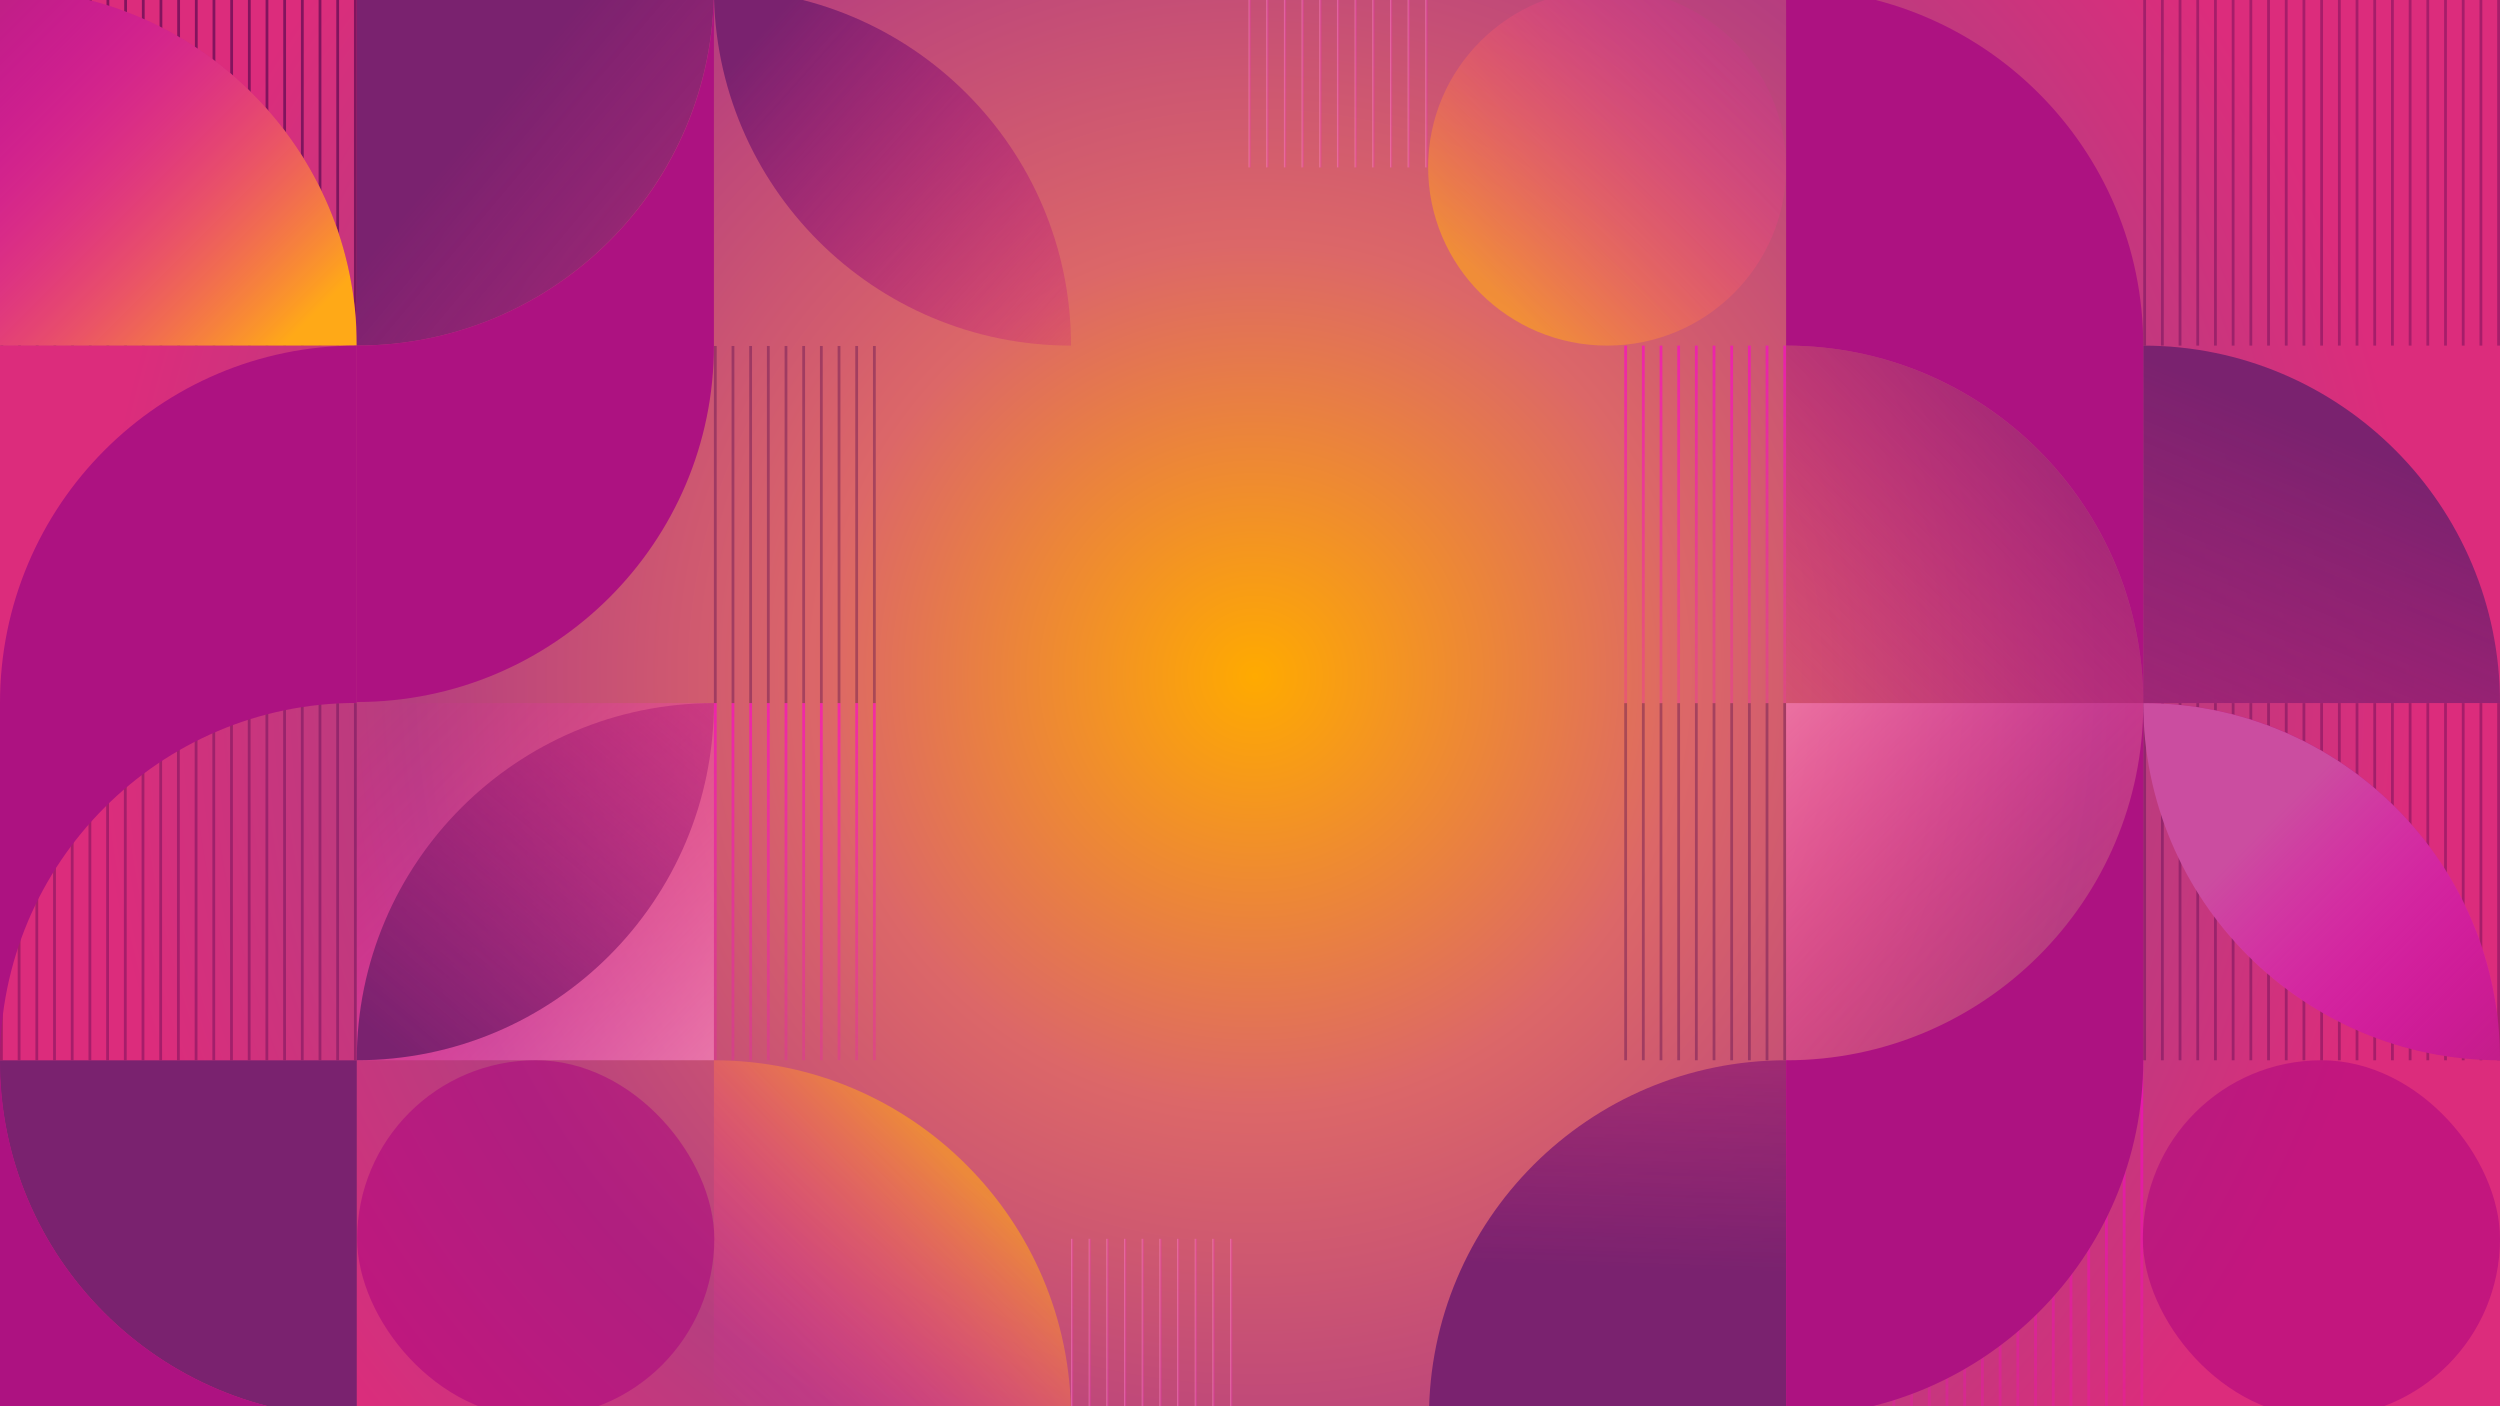 <?xml version="1.0" encoding="UTF-8"?><svg id="BG" xmlns="http://www.w3.org/2000/svg" xmlns:xlink="http://www.w3.org/1999/xlink" viewBox="0 0 1920 1080"><defs><style>.cls-1{fill:url(#linear-gradient);}.cls-2{fill:#ad1281;}.cls-3,.cls-4{fill:#c11f87;}.cls-5{fill:#47044a;}.cls-6{fill:#7a226f;}.cls-7{fill:url(#linear-gradient-8);}.cls-8{fill:url(#linear-gradient-9);}.cls-9{fill:url(#linear-gradient-3);}.cls-10{fill:url(#linear-gradient-4);}.cls-11{fill:url(#linear-gradient-2);}.cls-12{fill:url(#linear-gradient-6);}.cls-13{fill:url(#linear-gradient-7);}.cls-14{fill:url(#linear-gradient-5);}.cls-15{fill:url(#linear-gradient-63);}.cls-15,.cls-16,.cls-17,.cls-18{opacity:.6;}.cls-16{fill:url(#linear-gradient-64);}.cls-17{fill:url(#linear-gradient-65);}.cls-19{opacity:.36;}.cls-20{fill:url(#radial-gradient);}.cls-21{fill:url(#linear-gradient-77);}.cls-21,.cls-22,.cls-23,.cls-24,.cls-25,.cls-26,.cls-27,.cls-28,.cls-4{opacity:.76;}.cls-22{fill:url(#linear-gradient-69);}.cls-23{fill:url(#linear-gradient-66);}.cls-24{fill:url(#linear-gradient-73);}.cls-25{fill:url(#linear-gradient-71);}.cls-26{fill:url(#linear-gradient-81);}.cls-27{fill:url(#linear-gradient-83);}.cls-28{fill:url(#linear-gradient-80);}.cls-29{fill:url(#linear-gradient-59);}.cls-30{fill:url(#linear-gradient-57);}.cls-31{fill:url(#linear-gradient-58);}.cls-32{fill:url(#linear-gradient-55);}.cls-33{fill:url(#linear-gradient-56);}.cls-34{fill:url(#linear-gradient-53);}.cls-35{fill:url(#linear-gradient-54);}.cls-36{fill:url(#linear-gradient-51);}.cls-37{fill:url(#linear-gradient-52);}.cls-38{fill:url(#linear-gradient-50);}.cls-39{fill:url(#linear-gradient-78);}.cls-40{fill:url(#linear-gradient-79);}.cls-41{fill:url(#linear-gradient-74);}.cls-42{fill:url(#linear-gradient-75);}.cls-43{fill:url(#linear-gradient-76);}.cls-44{fill:url(#linear-gradient-70);}.cls-45{fill:url(#linear-gradient-72);}.cls-46{fill:url(#linear-gradient-68);}.cls-47{fill:url(#linear-gradient-67);}.cls-48{fill:url(#linear-gradient-60);}.cls-49{fill:url(#linear-gradient-62);}.cls-50{fill:url(#linear-gradient-61);}.cls-51{fill:url(#linear-gradient-86);}.cls-52{fill:url(#linear-gradient-85);}.cls-53{fill:url(#linear-gradient-84);}.cls-54{fill:url(#linear-gradient-82);}.cls-55{fill:url(#linear-gradient-41);}.cls-56{fill:url(#linear-gradient-40);}.cls-57{fill:url(#linear-gradient-43);}.cls-58{fill:url(#linear-gradient-42);}.cls-59{fill:url(#linear-gradient-45);}.cls-60{fill:url(#linear-gradient-46);}.cls-61{fill:url(#linear-gradient-44);}.cls-62{fill:url(#linear-gradient-49);}.cls-63{fill:url(#linear-gradient-47);}.cls-64{fill:url(#linear-gradient-48);}.cls-65{fill:url(#linear-gradient-14);}.cls-66{fill:url(#linear-gradient-18);}.cls-67{fill:url(#linear-gradient-22);}.cls-68{fill:url(#linear-gradient-20);}.cls-69{fill:url(#linear-gradient-21);}.cls-70{fill:url(#linear-gradient-23);}.cls-71{fill:url(#linear-gradient-15);}.cls-72{fill:url(#linear-gradient-19);}.cls-73{fill:url(#linear-gradient-16);}.cls-74{fill:url(#linear-gradient-17);}.cls-75{fill:url(#linear-gradient-13);}.cls-76{fill:url(#linear-gradient-12);}.cls-77{fill:url(#linear-gradient-10);}.cls-78{fill:url(#linear-gradient-11);}.cls-79{fill:url(#linear-gradient-27);}.cls-80{fill:url(#linear-gradient-24);}.cls-81{fill:url(#linear-gradient-26);}.cls-82{fill:url(#linear-gradient-38);}.cls-83{fill:url(#linear-gradient-35);}.cls-84{fill:url(#linear-gradient-37);}.cls-85{fill:url(#linear-gradient-34);}.cls-86{fill:url(#linear-gradient-39);}.cls-87{fill:url(#linear-gradient-36);}.cls-88{fill:url(#linear-gradient-25);}.cls-89{fill:url(#linear-gradient-28);}.cls-90{fill:url(#linear-gradient-29);}.cls-91{fill:url(#linear-gradient-33);}.cls-92{fill:url(#linear-gradient-30);}.cls-93{fill:url(#linear-gradient-32);}.cls-94{fill:url(#linear-gradient-31);}.cls-95{fill:#ab0081;opacity:.5;}</style><radialGradient id="radial-gradient" cx="963.88" cy="519.23" fx="963.88" fy="519.23" r="1440.86" gradientUnits="userSpaceOnUse"><stop offset="0" stop-color="#fa0"/><stop offset=".23" stop-color="#dc6768"/><stop offset=".45" stop-color="#b63e7f"/><stop offset=".62" stop-color="#dc2c7c"/></radialGradient><linearGradient id="linear-gradient" x1="1372.8" y1="817.63" x2="1372.8" y2="1220.76" gradientUnits="userSpaceOnUse"><stop offset="0" stop-color="#ff00d0"/><stop offset="1" stop-color="#f0c" stop-opacity="0"/></linearGradient><linearGradient id="linear-gradient-2" x1="1386.41" y1="817.63" x2="1386.41" y2="1220.76" xlink:href="#linear-gradient"/><linearGradient id="linear-gradient-3" x1="1400.02" y1="817.63" x2="1400.02" y2="1220.76" xlink:href="#linear-gradient"/><linearGradient id="linear-gradient-4" x1="1413.62" y1="817.63" x2="1413.62" y2="1220.76" xlink:href="#linear-gradient"/><linearGradient id="linear-gradient-5" x1="1427.23" y1="817.63" x2="1427.23" y2="1220.76" xlink:href="#linear-gradient"/><linearGradient id="linear-gradient-6" x1="1440.84" y1="817.63" x2="1440.84" y2="1220.76" xlink:href="#linear-gradient"/><linearGradient id="linear-gradient-7" x1="1454.45" y1="817.63" x2="1454.45" y2="1220.76" xlink:href="#linear-gradient"/><linearGradient id="linear-gradient-8" x1="1468.05" y1="817.63" x2="1468.05" y2="1220.76" xlink:href="#linear-gradient"/><linearGradient id="linear-gradient-9" x1="1481.66" y1="817.63" x2="1481.66" y2="1220.76" xlink:href="#linear-gradient"/><linearGradient id="linear-gradient-10" x1="1495.27" y1="817.63" x2="1495.27" y2="1220.76" xlink:href="#linear-gradient"/><linearGradient id="linear-gradient-11" x1="1508.87" y1="817.63" x2="1508.87" y2="1220.76" xlink:href="#linear-gradient"/><linearGradient id="linear-gradient-12" x1="1522.48" y1="817.63" x2="1522.48" y2="1220.76" xlink:href="#linear-gradient"/><linearGradient id="linear-gradient-13" x1="1536.08" y1="817.63" x2="1536.08" y2="1220.76" xlink:href="#linear-gradient"/><linearGradient id="linear-gradient-14" x1="1549.69" y1="817.63" x2="1549.69" y2="1220.76" xlink:href="#linear-gradient"/><linearGradient id="linear-gradient-15" x1="1563.3" y1="817.63" x2="1563.3" y2="1220.76" xlink:href="#linear-gradient"/><linearGradient id="linear-gradient-16" x1="1576.91" y1="817.63" x2="1576.91" y2="1220.76" xlink:href="#linear-gradient"/><linearGradient id="linear-gradient-17" x1="1590.51" y1="817.63" x2="1590.51" y2="1220.76" xlink:href="#linear-gradient"/><linearGradient id="linear-gradient-18" x1="1604.12" y1="817.63" x2="1604.12" y2="1220.76" xlink:href="#linear-gradient"/><linearGradient id="linear-gradient-19" x1="1617.72" y1="817.63" x2="1617.72" y2="1220.76" xlink:href="#linear-gradient"/><linearGradient id="linear-gradient-20" x1="1631.33" y1="817.63" x2="1631.33" y2="1220.76" xlink:href="#linear-gradient"/><linearGradient id="linear-gradient-21" x1="1644.94" y1="817.63" x2="1644.94" y2="1220.76" xlink:href="#linear-gradient"/><linearGradient id="linear-gradient-22" x1="944.72" y1="1020" x2="946.86" y2="1020" gradientUnits="userSpaceOnUse"><stop offset="0" stop-color="#ff90cc"/><stop offset="1" stop-color="#f0c" stop-opacity="0"/></linearGradient><linearGradient id="linear-gradient-23" x1="931.15" x2="933.29" xlink:href="#linear-gradient-22"/><linearGradient id="linear-gradient-24" x1="917.57" x2="919.71" xlink:href="#linear-gradient-22"/><linearGradient id="linear-gradient-25" x1="904" x2="906.14" xlink:href="#linear-gradient-22"/><linearGradient id="linear-gradient-26" x1="890.42" y1="1020" x2="892.57" y2="1020" xlink:href="#linear-gradient-22"/><linearGradient id="linear-gradient-27" x1="876.85" x2="879" xlink:href="#linear-gradient-22"/><linearGradient id="linear-gradient-28" x1="863.28" y1="1020" x2="865.42" y2="1020" xlink:href="#linear-gradient-22"/><linearGradient id="linear-gradient-29" x1="849.71" x2="851.85" xlink:href="#linear-gradient-22"/><linearGradient id="linear-gradient-30" x1="836.13" y1="1020" x2="838.28" y2="1020" xlink:href="#linear-gradient-22"/><linearGradient id="linear-gradient-31" x1="822.56" x2="824.7" xlink:href="#linear-gradient-22"/><linearGradient id="linear-gradient-32" x1="958.93" y1="60.01" x2="961.08" y2="60.01" xlink:href="#linear-gradient-22"/><linearGradient id="linear-gradient-33" x1="972.5" y1="60.01" x2="974.65" y2="60.01" xlink:href="#linear-gradient-22"/><linearGradient id="linear-gradient-34" x1="986.07" y1="60.01" x2="988.22" y2="60.01" xlink:href="#linear-gradient-22"/><linearGradient id="linear-gradient-35" x1="999.65" y1="60.01" x2="1001.8" y2="60.01" xlink:href="#linear-gradient-22"/><linearGradient id="linear-gradient-36" x1="1013.22" y1="60.01" x2="1015.37" y2="60.01" xlink:href="#linear-gradient-22"/><linearGradient id="linear-gradient-37" x1="1026.8" y1="60.01" x2="1028.94" y2="60.01" xlink:href="#linear-gradient-22"/><linearGradient id="linear-gradient-38" x1="1040.37" y1="60.01" x2="1042.51" y2="60.01" xlink:href="#linear-gradient-22"/><linearGradient id="linear-gradient-39" x1="1053.95" y1="60.01" x2="1056.09" y2="60.01" xlink:href="#linear-gradient-22"/><linearGradient id="linear-gradient-40" x1="1067.52" y1="60.01" x2="1069.66" y2="60.01" xlink:href="#linear-gradient-22"/><linearGradient id="linear-gradient-41" x1="1081.09" y1="60.01" x2="1083.24" y2="60.01" xlink:href="#linear-gradient-22"/><linearGradient id="linear-gradient-42" x1="1094.66" y1="60.01" x2="1096.81" y2="60.01" xlink:href="#linear-gradient-22"/><linearGradient id="linear-gradient-43" x1="549.34" y1="543.31" x2="549.34" y2="946.44" xlink:href="#linear-gradient"/><linearGradient id="linear-gradient-44" x1="562.92" y1="543.31" x2="562.92" y2="946.44" xlink:href="#linear-gradient"/><linearGradient id="linear-gradient-45" x1="576.49" y1="543.31" x2="576.49" y2="946.44" xlink:href="#linear-gradient"/><linearGradient id="linear-gradient-46" x1="590.06" y1="543.31" x2="590.06" y2="946.44" xlink:href="#linear-gradient"/><linearGradient id="linear-gradient-47" x1="603.64" y1="543.31" x2="603.64" y2="946.44" xlink:href="#linear-gradient"/><linearGradient id="linear-gradient-48" x1="617.21" y1="543.31" x2="617.21" y2="946.44" xlink:href="#linear-gradient"/><linearGradient id="linear-gradient-49" x1="630.78" y1="543.31" x2="630.78" y2="946.44" xlink:href="#linear-gradient"/><linearGradient id="linear-gradient-50" x1="644.36" y1="543.31" x2="644.36" y2="946.44" xlink:href="#linear-gradient"/><linearGradient id="linear-gradient-51" x1="657.93" y1="543.31" x2="657.93" y2="946.44" xlink:href="#linear-gradient"/><linearGradient id="linear-gradient-52" x1="671.51" y1="543.31" x2="671.51" y2="946.44" xlink:href="#linear-gradient"/><linearGradient id="linear-gradient-53" x1="1248.49" y1="268.76" x2="1248.49" y2="672.3" xlink:href="#linear-gradient"/><linearGradient id="linear-gradient-54" x1="1262.07" y1="268.76" x2="1262.07" y2="672.3" xlink:href="#linear-gradient"/><linearGradient id="linear-gradient-55" x1="1275.64" y1="268.76" x2="1275.64" y2="672.3" xlink:href="#linear-gradient"/><linearGradient id="linear-gradient-56" x1="1289.21" y1="268.76" x2="1289.21" y2="672.3" xlink:href="#linear-gradient"/><linearGradient id="linear-gradient-57" x1="1302.79" y1="268.76" x2="1302.79" y2="672.3" xlink:href="#linear-gradient"/><linearGradient id="linear-gradient-58" x1="1316.36" y1="268.76" x2="1316.36" y2="672.3" xlink:href="#linear-gradient"/><linearGradient id="linear-gradient-59" x1="1329.93" y1="268.76" x2="1329.93" y2="672.3" xlink:href="#linear-gradient"/><linearGradient id="linear-gradient-60" x1="1343.51" y1="268.76" x2="1343.51" y2="672.3" xlink:href="#linear-gradient"/><linearGradient id="linear-gradient-61" x1="1357.08" y1="268.76" x2="1357.08" y2="672.3" xlink:href="#linear-gradient"/><linearGradient id="linear-gradient-62" x1="1370.66" y1="268.76" x2="1370.66" y2="672.3" xlink:href="#linear-gradient"/><linearGradient id="linear-gradient-63" x1="552.39" y1="818.39" x2="284.39" y2="550.39" xlink:href="#linear-gradient-22"/><linearGradient id="linear-gradient-64" x1="1349.13" y1="517.38" x2="1574.22" y2="742.47" xlink:href="#linear-gradient-22"/><linearGradient id="linear-gradient-65" x1="1142.27" y1="220.44" x2="1357.91" y2="4.79" gradientUnits="userSpaceOnUse"><stop offset="0" stop-color="#ffa917"/><stop offset="1" stop-color="#f0c" stop-opacity="0"/></linearGradient><linearGradient id="linear-gradient-66" x1="553.64" y1="808.94" x2="542.9" y2="819.68" xlink:href="#linear-gradient-65"/><linearGradient id="linear-gradient-67" x1="738.88" y1="897.99" x2="555.64" y2="1081.22" xlink:href="#linear-gradient-65"/><linearGradient id="linear-gradient-68" x1="205.45" y1="277.14" x2="-32.97" y2="38.71" xlink:href="#linear-gradient-65"/><linearGradient id="linear-gradient-69" x1="1646.01" y1="539.98" x2="1646.02" y2="539.98" gradientUnits="userSpaceOnUse"><stop offset="0" stop-color="#cb4da0"/><stop offset="1" stop-color="#f0c" stop-opacity="0"/></linearGradient><linearGradient id="linear-gradient-70" x1="1646.01" y1="539.98" x2="1646.01" y2="539.98" xlink:href="#linear-gradient-69"/><linearGradient id="linear-gradient-71" x1="1646.01" y1="539.98" x2="1646.01" y2="539.98" xlink:href="#linear-gradient-69"/><linearGradient id="linear-gradient-72" x1="1739.3" y1="633.27" x2="1927.61" y2="821.58" xlink:href="#linear-gradient-69"/><linearGradient id="linear-gradient-73" x1="1923.59" y1="531.28" x2="1916.42" y2="548.68" gradientUnits="userSpaceOnUse"><stop offset="0" stop-color="#7a226f"/><stop offset="1" stop-color="#e6167e" stop-opacity="0"/></linearGradient><linearGradient id="linear-gradient-74" x1="1808.22" y1="341.51" x2="1434.4" y2="1248.79" xlink:href="#linear-gradient-73"/><linearGradient id="linear-gradient-75" x1="369.49" y1="93.48" x2="980.02" y2="603.85" gradientUnits="userSpaceOnUse"><stop offset="0" stop-color="#7a226f"/><stop offset="1" stop-color="#e6167e" stop-opacity="0"/></linearGradient><linearGradient id="linear-gradient-76" x1="1238.21" y1="973.42" x2="1261.11" y2="258.83" xlink:href="#linear-gradient-73"/><linearGradient id="linear-gradient-77" x1="1651.39" y1="534.6" x2="1640.64" y2="545.35" xlink:href="#linear-gradient-73"/><linearGradient id="linear-gradient-78" x1="1692.61" y1="218.96" x2="1312.3" y2="599.28" xlink:href="#linear-gradient-73"/><linearGradient id="linear-gradient-79" x1="578.02" y1="32.75" x2="912.89" y2="331.09" xlink:href="#linear-gradient-73"/><linearGradient id="linear-gradient-80" x1="545.56" y1="543.22" x2="550.99" y2="536.73" xlink:href="#linear-gradient-73"/><linearGradient id="linear-gradient-81" x1="273.98" y1="814.26" x2="273.99" y2="814.26" xlink:href="#linear-gradient-73"/><linearGradient id="linear-gradient-82" x1="273.99" y1="814.26" x2="273.99" y2="814.26" xlink:href="#linear-gradient-73"/><linearGradient id="linear-gradient-83" x1="273.99" y1="814.26" x2="273.99" y2="814.26" xlink:href="#linear-gradient-73"/><linearGradient id="linear-gradient-84" x1="273.99" y1="814.27" x2="273.99" y2="814.26" xlink:href="#linear-gradient-73"/><linearGradient id="linear-gradient-85" x1="546.96" y1="541.54" x2="549.58" y2="538.42" xlink:href="#linear-gradient-73"/><linearGradient id="linear-gradient-86" x1="303.52" y1="805.71" x2="731.36" y2="294.47" xlink:href="#linear-gradient-73"/></defs><rect class="cls-20" y="-8.57" width="1920" height="1097.14"/><g class="cls-19"><rect class="cls-5" x="1646.01" y="539.98" width="2.15" height="274.32"/><rect class="cls-5" x="1659.61" y="539.98" width="2.15" height="274.32"/><rect class="cls-5" x="1673.2" y="539.98" width="2.15" height="274.32"/><rect class="cls-5" x="1686.79" y="539.98" width="2.15" height="274.32"/><rect class="cls-5" x="1700.38" y="539.98" width="2.15" height="274.32"/><rect class="cls-5" x="1713.97" y="539.98" width="2.15" height="274.32"/><rect class="cls-5" x="1727.57" y="539.98" width="2.15" height="274.32"/><rect class="cls-5" x="1741.16" y="539.98" width="2.15" height="274.32"/><rect class="cls-5" x="1754.75" y="539.98" width="2.15" height="274.32"/><rect class="cls-5" x="1768.34" y="539.98" width="2.15" height="274.32"/><rect class="cls-5" x="1781.93" y="539.98" width="2.15" height="274.32"/><rect class="cls-5" x="1795.53" y="539.98" width="2.15" height="274.32"/><rect class="cls-5" x="1809.12" y="539.98" width="2.15" height="274.32"/><rect class="cls-5" x="1822.71" y="539.98" width="2.15" height="274.32"/><rect class="cls-5" x="1836.3" y="539.98" width="2.15" height="274.32"/><rect class="cls-5" x="1849.89" y="539.98" width="2.15" height="274.32"/><rect class="cls-5" x="1863.48" y="539.98" width="2.15" height="274.32"/><rect class="cls-5" x="1877.08" y="539.98" width="2.15" height="274.32"/><rect class="cls-5" x="1890.67" y="539.98" width="2.15" height="274.32"/><rect class="cls-5" x="1904.26" y="539.98" width="2.15" height="274.32"/><rect class="cls-5" x="1917.85" y="539.98" width="2.15" height="274.32"/></g><g class="cls-18"><rect class="cls-1" x="1371.73" y="814.3" width="2.15" height="274.27"/><rect class="cls-11" x="1385.34" y="814.3" width="2.15" height="274.27"/><rect class="cls-9" x="1398.94" y="814.3" width="2.15" height="274.27"/><rect class="cls-10" x="1412.55" y="814.3" width="2.15" height="274.27"/><rect class="cls-14" x="1426.16" y="814.3" width="2.15" height="274.27"/><rect class="cls-12" x="1439.76" y="814.3" width="2.15" height="274.27"/><rect class="cls-13" x="1453.37" y="814.3" width="2.15" height="274.27"/><rect class="cls-7" x="1466.98" y="814.3" width="2.15" height="274.27"/><rect class="cls-8" x="1480.59" y="814.3" width="2.15" height="274.27"/><rect class="cls-77" x="1494.19" y="814.3" width="2.15" height="274.27"/><rect class="cls-78" x="1507.8" y="814.3" width="2.15" height="274.27"/><rect class="cls-76" x="1521.41" y="814.3" width="2.15" height="274.27"/><rect class="cls-75" x="1535.01" y="814.3" width="2.15" height="274.27"/><rect class="cls-65" x="1548.62" y="814.3" width="2.15" height="274.27"/><rect class="cls-71" x="1562.23" y="814.3" width="2.15" height="274.27"/><rect class="cls-73" x="1575.83" y="814.3" width="2.15" height="274.27"/><rect class="cls-74" x="1589.44" y="814.3" width="2.15" height="274.27"/><rect class="cls-66" x="1603.05" y="814.3" width="2.15" height="274.27"/><rect class="cls-72" x="1616.65" y="814.3" width="2.15" height="274.27"/><rect class="cls-68" x="1630.26" y="814.3" width="2.15" height="274.27"/><rect class="cls-69" x="1643.86" y="814.3" width="2.15" height="274.27"/></g><g class="cls-19"><rect class="cls-5" x="0" y="540.01" width="2.15" height="274.29"/><rect class="cls-5" x="13.59" y="540.01" width="2.15" height="274.29"/><rect class="cls-5" x="27.19" y="540.01" width="2.15" height="274.29"/><rect class="cls-5" x="40.78" y="540.01" width="2.15" height="274.29"/><rect class="cls-5" x="54.37" y="540.01" width="2.15" height="274.29"/><rect class="cls-5" x="67.96" y="540.01" width="2.15" height="274.29"/><rect class="cls-5" x="81.55" y="540.01" width="2.15" height="274.29"/><rect class="cls-5" x="95.14" y="540.01" width="2.15" height="274.29"/><rect class="cls-5" x="108.74" y="540.01" width="2.15" height="274.29"/><rect class="cls-5" x="122.33" y="540.01" width="2.15" height="274.29"/><rect class="cls-5" x="135.92" y="540.01" width="2.15" height="274.29"/><rect class="cls-5" x="149.51" y="540.01" width="2.15" height="274.29"/><rect class="cls-5" x="163.1" y="540.01" width="2.15" height="274.29"/><rect class="cls-5" x="176.7" y="540.01" width="2.15" height="274.29"/><rect class="cls-5" x="190.29" y="540.01" width="2.15" height="274.29"/><rect class="cls-5" x="203.88" y="540.01" width="2.15" height="274.29"/><rect class="cls-5" x="217.47" y="540.01" width="2.15" height="274.29"/><rect class="cls-5" x="231.06" y="540.01" width="2.15" height="274.29"/><rect class="cls-5" x="244.65" y="540.01" width="2.15" height="274.29"/><rect class="cls-5" x="258.24" y="540.01" width="2.15" height="274.29"/><rect class="cls-5" x="271.84" y="540.01" width="2.15" height="274.29"/></g><g class="cls-19"><rect class="cls-5" x="1646.01" y="-8.57" width="2.15" height="274"/><rect class="cls-5" x="1659.61" y="-8.57" width="2.15" height="274"/><rect class="cls-5" x="1673.2" y="-8.57" width="2.15" height="274"/><rect class="cls-5" x="1686.79" y="-8.57" width="2.15" height="274"/><rect class="cls-5" x="1700.38" y="-8.57" width="2.15" height="274"/><rect class="cls-5" x="1713.97" y="-8.57" width="2.15" height="274"/><rect class="cls-5" x="1727.57" y="-8.57" width="2.15" height="274"/><rect class="cls-5" x="1741.16" y="-8.57" width="2.15" height="274"/><rect class="cls-5" x="1754.75" y="-8.57" width="2.15" height="274"/><rect class="cls-5" x="1768.34" y="-8.57" width="2.15" height="274"/><rect class="cls-5" x="1781.93" y="-8.57" width="2.15" height="274"/><rect class="cls-5" x="1795.53" y="-8.57" width="2.15" height="274"/><rect class="cls-5" x="1809.12" y="-8.57" width="2.15" height="274"/><rect class="cls-5" x="1822.71" y="-8.57" width="2.15" height="274"/><rect class="cls-5" x="1836.3" y="-8.57" width="2.15" height="274"/><rect class="cls-5" x="1849.89" y="-8.57" width="2.15" height="274"/><rect class="cls-5" x="1863.48" y="-8.57" width="2.15" height="274"/><rect class="cls-5" x="1877.08" y="-8.57" width="2.15" height="274"/><rect class="cls-5" x="1890.67" y="-8.57" width="2.15" height="274"/><rect class="cls-5" x="1904.26" y="-8.57" width="2.15" height="274"/><rect class="cls-5" x="1917.85" y="-8.57" width="2.15" height="274"/></g><g class="cls-18"><rect class="cls-67" x="944.72" y="951.42" width="2.14" height="137.15"/><rect class="cls-70" x="931.15" y="951.42" width="2.14" height="137.15"/><rect class="cls-80" x="917.57" y="951.42" width="2.14" height="137.15"/><rect class="cls-88" x="904" y="951.42" width="2.14" height="137.15"/><rect class="cls-81" x="890.42" y="951.42" width="2.14" height="137.15"/><rect class="cls-79" x="876.85" y="951.42" width="2.14" height="137.15"/><rect class="cls-89" x="863.28" y="951.42" width="2.14" height="137.15"/><rect class="cls-90" x="849.71" y="951.42" width="2.14" height="137.15"/><rect class="cls-92" x="836.13" y="951.42" width="2.15" height="137.15"/><rect class="cls-94" x="822.56" y="951.42" width="2.14" height="137.15"/></g><g class="cls-18"><rect class="cls-93" x="958.93" y="-8.57" width="2.15" height="137.15"/><rect class="cls-91" x="972.5" y="-8.57" width="2.14" height="137.15"/><rect class="cls-85" x="986.07" y="-8.57" width="2.14" height="137.15"/><rect class="cls-83" x="999.65" y="-8.57" width="2.14" height="137.15"/><rect class="cls-87" x="1013.22" y="-8.57" width="2.14" height="137.15"/><rect class="cls-84" x="1026.8" y="-8.57" width="2.14" height="137.15"/><rect class="cls-82" x="1040.37" y="-8.57" width="2.14" height="137.15"/><rect class="cls-86" x="1053.95" y="-8.57" width="2.14" height="137.15"/><rect class="cls-56" x="1067.52" y="-8.57" width="2.14" height="137.15"/><rect class="cls-55" x="1081.09" y="-8.57" width="2.15" height="137.15"/><rect class="cls-58" x="1094.66" y="-8.57" width="2.14" height="137.15"/></g><g class="cls-18"><rect class="cls-57" x="548.27" y="539.98" width="2.15" height="274.27"/><rect class="cls-61" x="561.84" y="539.98" width="2.14" height="274.27"/><rect class="cls-59" x="575.42" y="539.98" width="2.14" height="274.27"/><rect class="cls-60" x="588.99" y="539.98" width="2.14" height="274.27"/><rect class="cls-63" x="602.56" y="539.98" width="2.14" height="274.27"/><rect class="cls-64" x="616.14" y="539.98" width="2.15" height="274.27"/><rect class="cls-62" x="629.71" y="539.98" width="2.14" height="274.27"/><rect class="cls-38" x="643.29" y="539.98" width="2.15" height="274.27"/><rect class="cls-36" x="656.86" y="539.98" width="2.14" height="274.27"/><rect class="cls-37" x="670.43" y="539.98" width="2.14" height="274.27"/></g><g class="cls-19"><rect class="cls-5" x="548.27" y="265.71" width="2.15" height="274.27"/><rect class="cls-5" x="561.85" y="265.71" width="2.14" height="274.27"/><rect class="cls-5" x="575.42" y="265.71" width="2.14" height="274.27"/><rect class="cls-5" x="588.99" y="265.71" width="2.14" height="274.27"/><rect class="cls-5" x="602.57" y="265.71" width="2.14" height="274.27"/><rect class="cls-5" x="616.14" y="265.71" width="2.15" height="274.27"/><rect class="cls-5" x="629.71" y="265.71" width="2.14" height="274.27"/><rect class="cls-5" x="643.29" y="265.71" width="2.15" height="274.27"/><rect class="cls-5" x="656.86" y="265.71" width="2.14" height="274.27"/><rect class="cls-5" x="670.44" y="265.71" width="2.14" height="274.27"/></g><g class="cls-19"><rect class="cls-5" x="1247.42" y="540.02" width="2.15" height="274.27"/><rect class="cls-5" x="1260.99" y="540.02" width="2.14" height="274.27"/><rect class="cls-5" x="1274.57" y="540.02" width="2.14" height="274.27"/><rect class="cls-5" x="1288.14" y="540.02" width="2.14" height="274.27"/><rect class="cls-5" x="1301.71" y="540.02" width="2.14" height="274.27"/><rect class="cls-5" x="1315.29" y="540.02" width="2.15" height="274.27"/><rect class="cls-5" x="1328.86" y="540.02" width="2.14" height="274.27"/><rect class="cls-5" x="1342.44" y="540.02" width="2.15" height="274.27"/><rect class="cls-5" x="1356.01" y="540.02" width="2.14" height="274.27"/><rect class="cls-5" x="1369.58" y="539.98" width="2.14" height="274.27"/></g><g class="cls-18"><rect class="cls-34" x="1247.42" y="265.43" width="2.15" height="274.55"/><rect class="cls-35" x="1260.99" y="265.43" width="2.14" height="274.55"/><rect class="cls-32" x="1274.57" y="265.43" width="2.14" height="274.55"/><rect class="cls-33" x="1288.14" y="265.43" width="2.14" height="274.55"/><rect class="cls-30" x="1301.71" y="265.43" width="2.14" height="274.55"/><rect class="cls-31" x="1315.29" y="265.43" width="2.15" height="274.55"/><rect class="cls-29" x="1328.86" y="265.43" width="2.14" height="274.55"/><rect class="cls-48" x="1342.44" y="265.43" width="2.15" height="274.55"/><rect class="cls-50" x="1356.01" y="265.43" width="2.14" height="274.55"/><rect class="cls-49" x="1369.58" y="265.43" width="2.14" height="274.55"/></g><g class="cls-18"><rect class="cls-5" x=".37" y="-8.57" width="2.15" height="274"/><rect class="cls-5" x="13.94" y="-8.57" width="2.14" height="274"/><rect class="cls-5" x="27.52" y="-8.57" width="2.14" height="274"/><rect class="cls-5" x="41.09" y="-8.57" width="2.14" height="274"/><rect class="cls-5" x="54.66" y="-8.57" width="2.14" height="274"/><rect class="cls-5" x="68.24" y="-8.57" width="2.15" height="274"/><rect class="cls-5" x="81.81" y="-8.57" width="2.14" height="274"/><rect class="cls-5" x="95.39" y="-8.57" width="2.15" height="274"/><rect class="cls-5" x="108.96" y="-8.57" width="2.14" height="274"/><rect class="cls-5" x="122.53" y="-8.57" width="2.14" height="274"/><rect class="cls-5" x="136.11" y="-8.57" width="2.15" height="274"/><rect class="cls-5" x="149.68" y="-8.57" width="2.14" height="274"/><rect class="cls-5" x="163.25" y="-8.57" width="2.14" height="274"/><rect class="cls-5" x="176.83" y="-8.57" width="2.14" height="274"/><rect class="cls-5" x="190.4" y="-8.57" width="2.14" height="274"/><rect class="cls-5" x="203.97" y="-8.57" width="2.14" height="274"/><rect class="cls-5" x="217.54" y="-8.57" width="2.14" height="274"/><rect class="cls-5" x="231.12" y="-8.57" width="2.14" height="274"/><rect class="cls-5" x="244.69" y="-8.57" width="2.14" height="274"/><rect class="cls-5" x="258.27" y="-8.57" width="2.15" height="274"/><rect class="cls-5" x="271.84" y="-8.57" width="2.14" height="274"/></g><rect class="cls-15" x="273.99" y="539.98" width="274.29" height="274.29"/><rect class="cls-16" x="1371.73" y="539.98" width="274.29" height="274.29"/><path class="cls-17" d="m1234.27-8.56h0c-75.92,0-137.46,61.33-137.46,136.99h0c0,75.66,61.54,136.99,137.46,136.99h0c75.92,0,137.46-61.33,137.46-136.99h0c0-75.66-61.54-136.99-137.46-136.99Z"/><g class="cls-18"><polygon class="cls-23" points="548.27 814.31 548.27 814.31 548.27 814.31 548.27 814.31"/><path class="cls-47" d="m548.27,1088.59h274.29v-.22c-.12-151.38-122.87-274.07-274.28-274.07h0s0,0,0,0v274.29Z"/></g><path class="cls-3" d="m0,265.43h273.99v-.22C273.87,113.99,151.25-8.57,0-8.57h0s0,0,0,0v274Z"/><path class="cls-46" d="m0,265.43h273.99v-.22C273.87,113.99,151.25-8.57,0-8.57h0s0,0,0,0v274Z"/><polygon class="cls-4" points="1646.88 540.02 1646.88 540.02 1646.88 540.02 1646.88 540.02 1646.88 540.02 1646.88 540.02 1646.88 540.02"/><polygon class="cls-3" points="1646.88 540.02 1646.88 540.02 1646.88 540.02 1646.88 540.02"/><polygon class="cls-4" points="1646.88 540.02 1646.88 540.02 1646.88 540.02 1646.88 540.02"/><path class="cls-3" d="m1920,814.3v-.22c-.12-151.38-122.35-274.06-273.11-274.06h0s0,0,0,0v.22c.12,151.38,122.35,274.06,273.12,274.06h0Z"/><polygon class="cls-22" points="1646.01 539.98 1646.02 539.98 1646.02 539.98 1646.01 539.98 1646.01 539.98 1646.01 539.98 1646.01 539.98"/><polygon class="cls-44" points="1646.01 539.98 1646.01 539.98 1646.02 539.98 1646.01 539.98"/><polygon class="cls-25" points="1646.01 539.98 1646.01 539.98 1646.02 539.98 1646.01 539.98"/><path class="cls-45" d="m1920.3,814.27v-.22c-.12-151.38-122.87-274.07-274.28-274.07h0s0,0,0,0v.22c.12,151.38,122.87,274.07,274.28,274.07h0Z"/><polygon class="cls-24" points="1920 539.98 1920 539.98 1920 539.98 1920 539.98"/><path class="cls-41" d="m1646.01,539.98v-274.55h.22c151.22.12,273.77,122.99,273.77,274.55h0s0,0,0,0h-273.99Z"/><path class="cls-42" d="m273.99-8.86v274.29s.22,0,.22,0c151.38-.12,274.07-122.87,274.07-274.28h0s0,0,0,0h-274.29Z"/><path class="cls-43" d="m1371.73,1088.58v-274.29h-.22c-151.38.12-274.07,122.87-274.07,274.28h0s0,0,0,0h274.29Z"/><polygon class="cls-21" points="1646.01 539.98 1646.01 539.98 1646.01 539.98 1646.01 539.98"/><path class="cls-39" d="m1371.73,539.98v-274.55h.22c151.38.12,274.07,122.99,274.07,274.55h0s0,0,0,0h-274.29Z"/><path class="cls-6" d="m273.99,814.31v274.29h-.22C122.38,1088.47-.3,965.72-.3,814.31h0s0,0,0,0h274.29Z"/><path class="cls-40" d="m822.56,265.43v-.22c-.12-151.22-122.87-273.78-274.28-273.78h0s0,0,0,0v.22c.12,151.22,122.87,273.78,274.28,273.78h0Z"/><polygon class="cls-28" points="548.27 539.98 548.27 539.98 548.27 539.98 548.27 539.98 548.27 539.98"/><polygon class="cls-26" points="273.99 814.26 273.99 814.26 273.99 814.26 273.98 814.26 273.98 814.26 273.99 814.26 273.99 814.26"/><polygon class="cls-54" points="273.99 814.26 273.99 814.26 273.99 814.26 273.99 814.26"/><polygon class="cls-27" points="273.99 814.26 273.99 814.26 273.99 814.26 273.99 814.26"/><polygon class="cls-53" points="273.99 814.26 273.99 814.26 273.99 814.26 273.99 814.26 273.99 814.26"/><polygon class="cls-52" points="548.27 539.98 548.27 539.98 548.27 539.98 548.27 539.98"/><path class="cls-51" d="m548.27,539.98v.22c-.12,151.38-122.87,274.07-274.28,274.07h0s0,0,0,0v-.22c.12-151.38,122.87-274.07,274.28-274.07h0Z"/><rect class="cls-95" x="1645.7" y="814.28" width="274.3" height="274.3" rx="137.15" ry="137.15"/><rect class="cls-95" x="274.29" y="814.27" width="274.3" height="274.3" rx="137.15" ry="137.15"/><path class="cls-2" d="m274.3,1088.57C122.81,1088.57,0,966.03,0,814.86v273.71H0s274.3.01,274.3.01h0Z"/><path class="cls-2" d="m1371.73,265.43V-8.71c151.48,0,274.29,122.74,274.29,274.14v274.14c0-151.4-122.8-274.14-274.29-274.14Z"/><path class="cls-2" d="m1371.73,814.31v273.71c151.49,0,274.3-122.54,274.3-273.71v-273.71c0,151.17-122.81,273.71-274.3,273.71Z"/><path class="cls-2" d="m273.99,539.86v-274.43C122.67,265.43,0,388.3,0,539.86v274.43c0-151.56,122.67-274.43,273.99-274.43Z"/><path class="cls-2" d="m273.99,265.43v273.71c151.49,0,274.3-122.54,274.3-273.71V-8.28c0,151.17-122.81,273.71-274.3,273.71Z"/></svg>